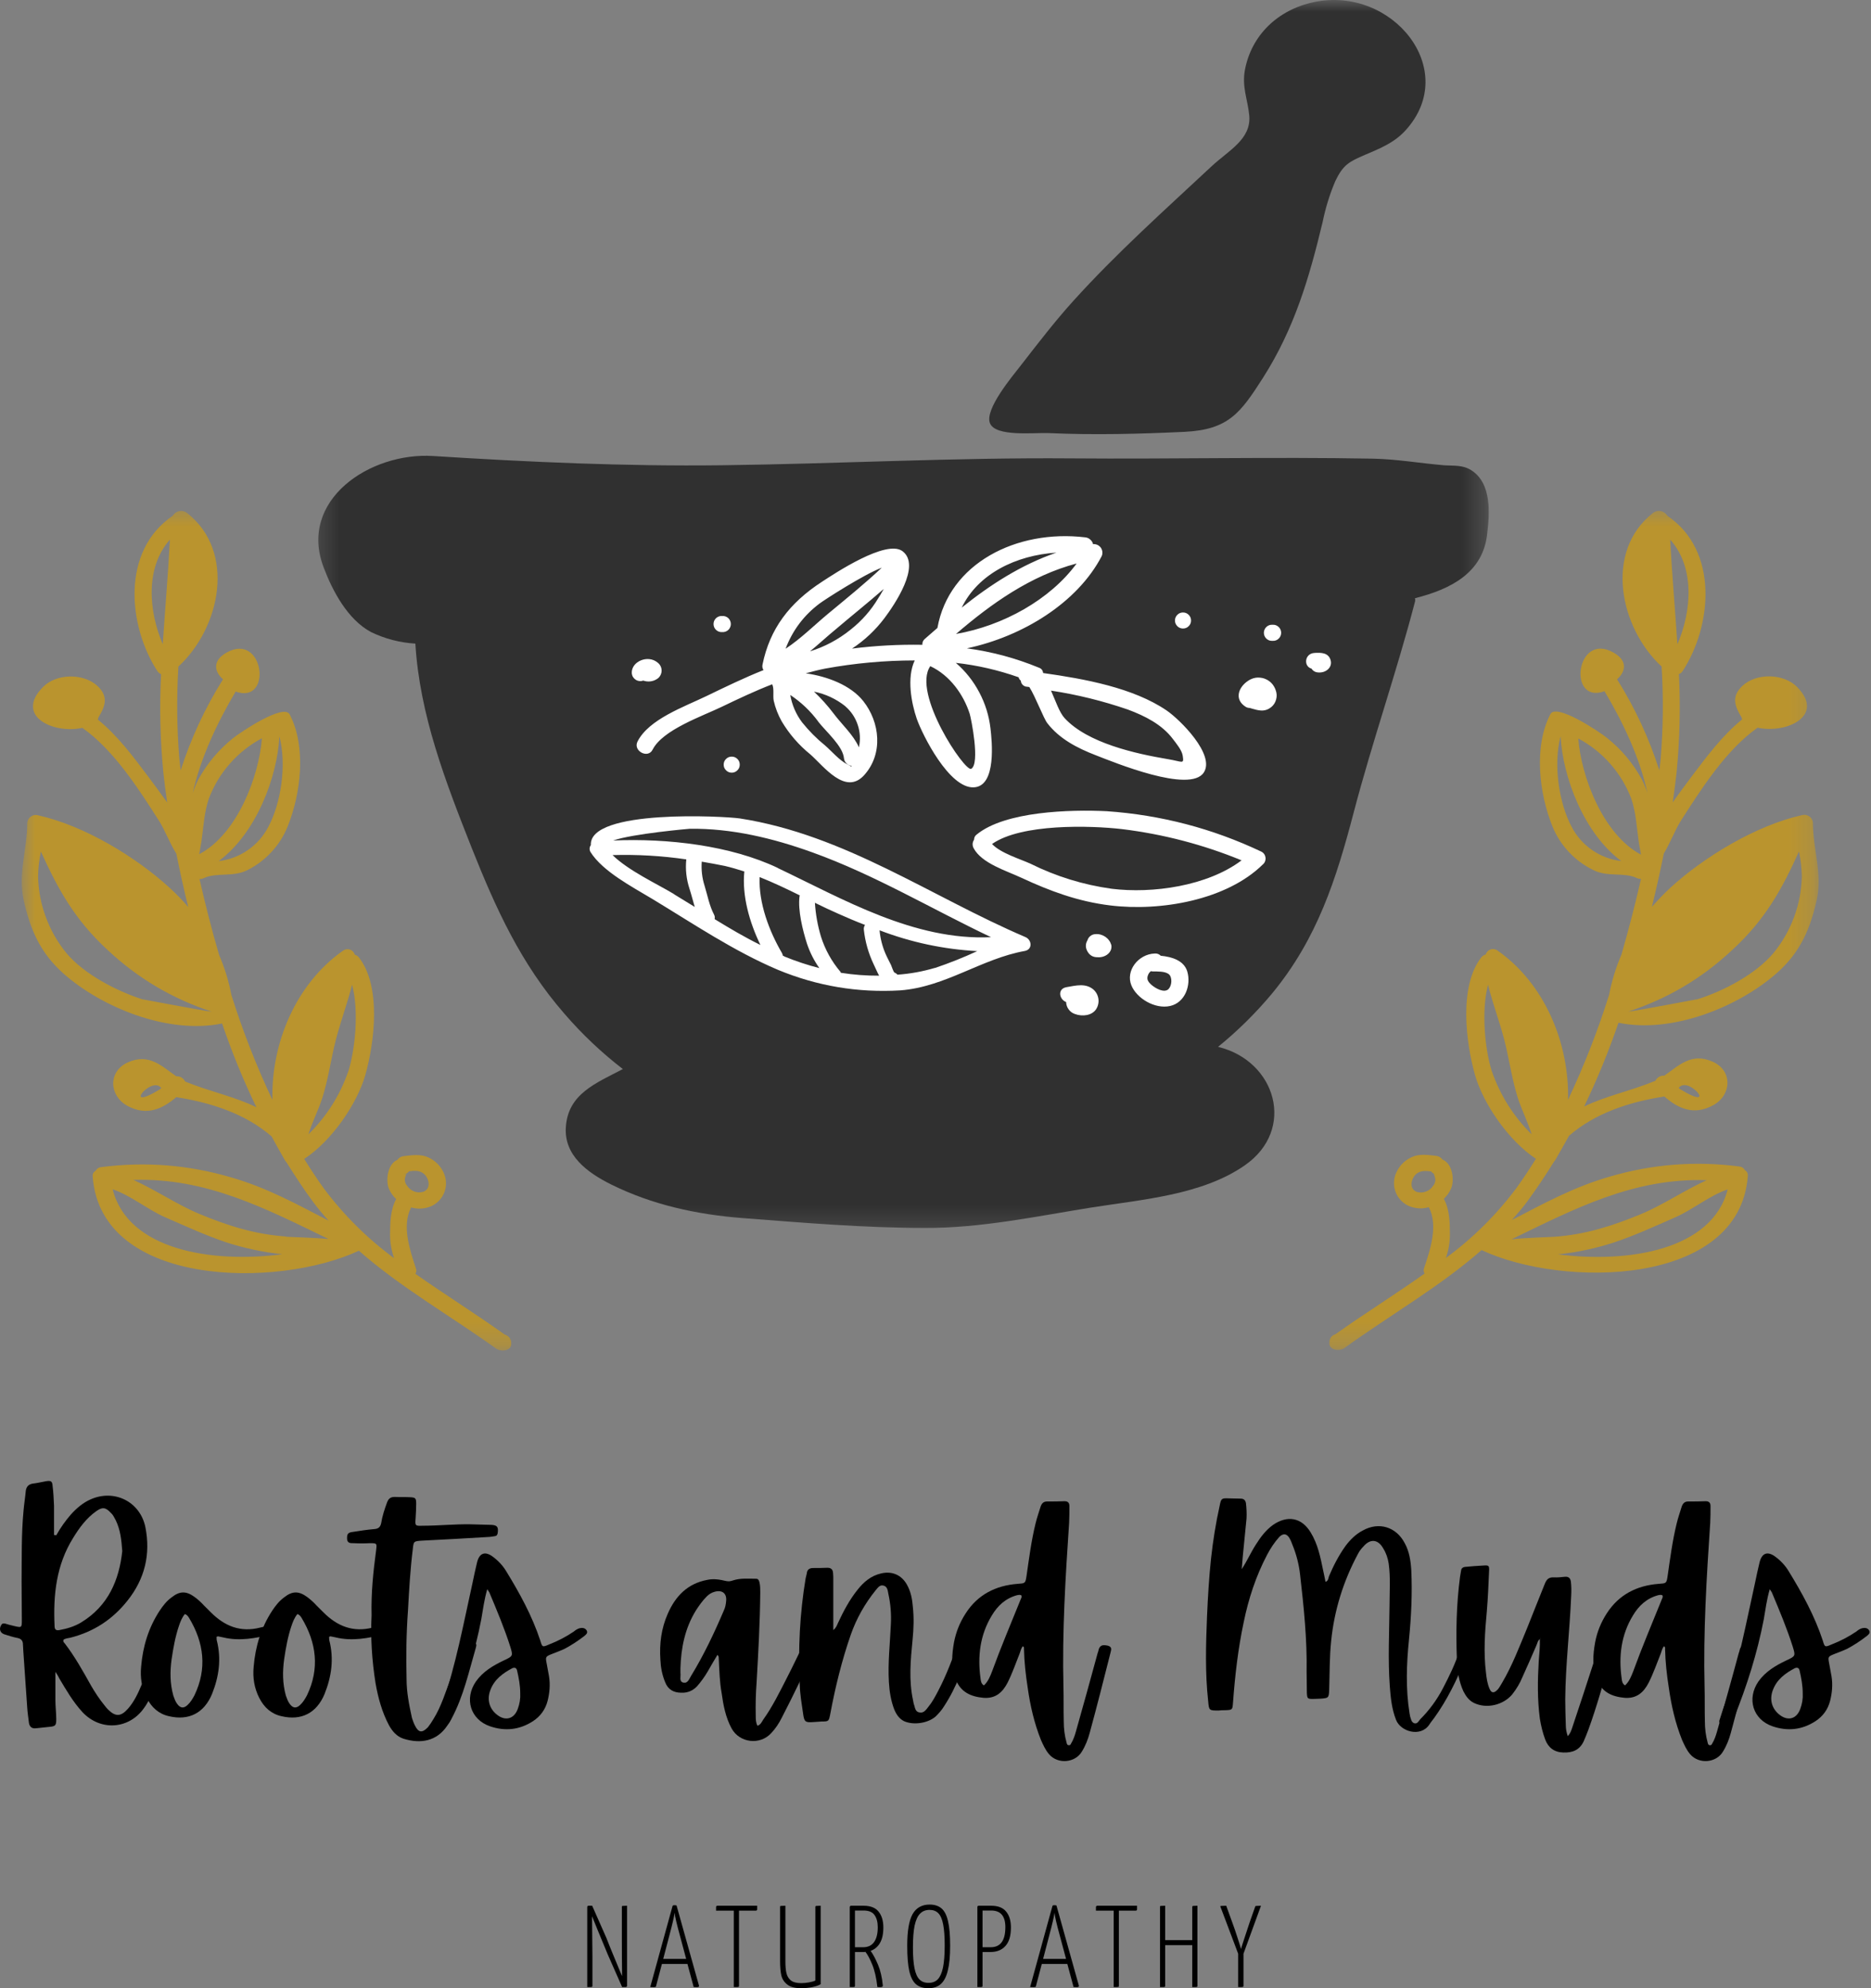 <svg xmlns="http://www.w3.org/2000/svg" fill="none" viewBox="0 0 80 85" height="85" width="80">
<rect x="0" y="0" width="80" height="85" fill="#808080" stroke="none"/>
<mask height="53" width="51" y="0" x="13" maskUnits="userSpaceOnUse" style="mask-type:luminance" id="mask0_199_4424">
<path fill="white" d="M13.306 0H63.679V52.759H13.306V0Z"></path>
</mask>
<g mask="url(#mask0_199_4424)">
<path fill="#303030" d="M62.908 20.103C62.541 19.87 62.173 19.92 61.759 19.893C60.721 19.806 59.74 19.63 58.699 19.609C54.397 19.529 50.086 19.633 45.783 19.597C40.806 19.557 35.836 19.83 30.852 19.891C26.741 19.941 22.601 19.755 18.522 19.496C15.818 19.323 12.736 21.383 13.842 24.268C14.209 25.242 14.857 26.484 15.863 27.022C16.463 27.311 17.095 27.476 17.76 27.516C17.944 30.561 19.046 33.408 20.171 36.255C21.195 38.824 22.26 41.192 24.14 43.347C24.89 44.216 25.722 45.003 26.632 45.705C25.481 46.311 24.282 46.761 24.194 48.196C24.119 49.389 25.09 50.122 26.136 50.641C27.885 51.509 29.796 51.926 31.762 52.077C34.341 52.275 36.945 52.497 39.549 52.497C41.936 52.509 44.312 52.001 46.653 51.627C48.834 51.28 51.386 51.094 53.213 49.829C55.432 48.301 54.562 45.351 52.081 44.756C52.925 44.07 53.694 43.309 54.391 42.475C56.331 40.122 57.135 37.578 57.878 34.748C58.669 31.726 59.714 28.745 60.499 25.734C60.515 25.682 60.515 25.629 60.499 25.576C62.054 25.183 63.421 24.476 63.591 22.805C63.688 21.978 63.799 20.668 62.908 20.103ZM56.186 0.089C54.62 0.416 53.511 1.519 53.233 2.974C53.091 3.708 53.349 4.246 53.416 4.94C53.504 5.955 52.537 6.427 51.808 7.107C49.798 8.982 47.742 10.82 45.906 12.85C45.105 13.733 44.368 14.697 43.642 15.63C43.296 16.076 42.093 17.499 42.328 18.092C42.564 18.685 44.203 18.49 44.846 18.516C46.785 18.603 48.711 18.553 50.65 18.462C52.533 18.371 53.048 17.643 53.999 16.158C55.354 14.033 55.982 11.866 56.554 9.488C56.676 8.888 56.855 8.306 57.095 7.743C57.425 7.053 57.674 6.913 58.379 6.614C59.04 6.331 59.61 6.104 60.096 5.575C62.451 2.993 59.542 -0.612 56.186 0.089Z"></path>
</g>
<path fill="white" d="M49.882 30.374C48.456 29.403 46.374 29.023 44.602 28.774C44.589 28.657 44.528 28.581 44.419 28.544C43.428 28.136 42.403 27.861 41.343 27.718C43.74 27.209 46.072 25.76 47.105 23.778C47.117 23.749 47.127 23.719 47.132 23.688C47.136 23.656 47.138 23.625 47.135 23.593C47.131 23.561 47.124 23.53 47.113 23.5C47.102 23.469 47.087 23.442 47.069 23.415C47.05 23.39 47.028 23.367 47.003 23.346C46.978 23.325 46.952 23.309 46.923 23.295C46.894 23.282 46.863 23.273 46.833 23.267C46.801 23.261 46.769 23.26 46.737 23.263C46.718 23.184 46.676 23.117 46.614 23.065C46.553 23.011 46.481 22.98 46.399 22.973C43.463 22.623 40.576 24.085 40.082 26.846C39.897 27.007 39.714 27.165 39.53 27.327C39.462 27.392 39.43 27.473 39.439 27.567C38.433 27.549 37.431 27.603 36.432 27.729C36.968 27.374 37.429 26.941 37.817 26.428C38.236 25.868 39.398 24.179 38.591 23.566C37.899 23.043 35.686 24.52 35.144 24.873C33.752 25.778 32.916 26.882 32.603 28.414C32.585 28.498 32.599 28.576 32.647 28.648C31.817 28.979 31.015 29.368 30.206 29.759C29.255 30.219 27.742 30.746 27.259 31.703C27.057 32.101 27.702 32.452 27.904 32.05C28.335 31.198 30.027 30.621 30.869 30.214C31.582 29.871 32.288 29.537 33.017 29.255C33.109 29.438 33.041 29.749 33.082 29.956C33.153 30.266 33.267 30.56 33.423 30.839C33.749 31.385 34.159 31.858 34.655 32.258C35.227 32.767 36.15 34.017 36.947 33.143C37.776 32.226 37.625 30.875 36.91 29.971C36.373 29.298 35.39 28.919 34.453 28.786C34.72 28.714 34.99 28.641 35.276 28.585C36.544 28.353 37.823 28.236 39.112 28.235C38.762 28.969 38.969 30.06 39.197 30.725C39.448 31.439 40.592 33.711 41.636 33.661C42.623 33.621 42.411 31.651 42.35 31.135C42.286 30.593 42.127 30.081 41.871 29.598C41.616 29.116 41.283 28.696 40.87 28.339C41.789 28.441 42.683 28.648 43.554 28.955C43.568 29.015 43.6 29.062 43.647 29.099C43.653 29.172 43.68 29.233 43.732 29.282C43.784 29.332 43.845 29.359 43.917 29.36C43.949 29.36 43.982 29.37 44.013 29.374C44.276 29.788 44.618 30.708 44.783 30.92C45.297 31.585 46.049 31.978 46.851 32.288C47.613 32.582 50.889 33.94 51.474 33.023C51.963 32.263 50.458 30.768 49.882 30.374ZM35.042 25.803C35.234 25.655 36.947 24.55 37.705 24.269C36.972 24.958 36.192 25.587 35.403 26.242C34.824 26.722 34.244 27.304 33.59 27.735C33.887 26.95 34.371 26.307 35.042 25.803ZM36.143 30.196C36.393 30.412 36.569 30.675 36.674 30.988C36.778 31.3 36.796 31.617 36.727 31.939C36.727 31.939 36.727 31.95 36.727 31.954C36.494 31.418 35.992 30.972 35.645 30.507C35.391 30.172 35.111 29.859 34.805 29.569C35.302 29.67 35.75 29.88 36.148 30.196H36.143ZM34.985 30.852C35.319 31.281 36.042 31.896 36.087 32.424C36.098 32.507 36.132 32.578 36.192 32.636C36.252 32.695 36.324 32.73 36.407 32.74C36.407 32.798 36.407 32.767 36.239 32.683C35.894 32.514 35.564 32.118 35.284 31.875C34.918 31.579 34.589 31.247 34.294 30.88C34.033 30.531 33.865 30.14 33.79 29.711C34.256 30.021 34.657 30.402 34.989 30.852H34.985ZM34.634 27.847C35.014 27.536 35.369 27.202 35.736 26.903C36.42 26.32 37.115 25.767 37.787 25.179C37.691 25.351 37.603 25.503 37.558 25.566C37.244 26.094 36.843 26.547 36.36 26.927C35.843 27.342 35.268 27.649 34.634 27.847ZM41.462 30.516C41.521 30.699 41.916 32.65 41.527 32.869C41.265 33.021 38.98 29.636 39.777 28.48C40.619 28.874 41.201 29.7 41.462 30.516ZM45.171 23.626C43.673 24.139 42.339 25 41.122 25.976C41.818 24.534 43.441 23.737 45.171 23.626ZM46.035 24.09C44.907 25.631 42.899 26.751 40.876 27.104C42.38 25.811 44.057 24.614 46.036 24.09H46.035ZM49.944 32.457C48.529 32.219 46.499 31.763 45.522 30.704C45.297 30.462 45.137 29.97 44.939 29.526C46.056 29.695 47.149 29.966 48.219 30.333C48.965 30.61 49.688 30.977 50.153 31.598C50.299 31.791 50.537 32.073 50.572 32.316C50.627 32.69 50.57 32.561 49.944 32.457Z"></path>
<path fill="white" d="M43.844 40.062C39.806 38.336 36.134 35.69 31.637 34.991C31.004 34.894 25.18 34.577 25.264 36.128C25.199 36.222 25.194 36.32 25.245 36.421C25.765 37.255 27.039 37.918 27.885 38.428C29.629 39.481 31.361 40.656 33.266 41.464C34.941 42.157 36.684 42.449 38.495 42.341C40.43 42.193 41.962 40.989 43.819 40.656C44.161 40.588 44.121 40.181 43.844 40.062ZM28.82 38.225C28.07 37.774 26.881 37.229 26.191 36.557C27.247 36.527 28.299 36.588 29.344 36.741C29.301 37.172 29.348 37.594 29.484 38.005C29.568 38.264 29.629 38.521 29.706 38.774C29.409 38.593 29.117 38.41 28.82 38.231V38.225ZM30.556 39.29C30.572 39.226 30.563 39.165 30.533 39.107C30.324 38.705 30.258 38.298 30.128 37.875C30.02 37.537 29.98 37.192 30.005 36.838C30.339 36.895 30.674 36.956 30.991 37.021C31.277 37.087 31.553 37.171 31.826 37.258C31.722 38.291 32.043 39.427 32.514 40.4C31.842 40.069 31.197 39.688 30.556 39.295V39.29ZM33.536 40.886L33.471 40.856C33.466 40.82 33.455 40.785 33.439 40.752C32.887 39.809 32.434 38.609 32.48 37.497C33.067 37.731 33.633 38 34.199 38.281C34.195 38.292 34.191 38.303 34.187 38.314C34.108 38.92 34.321 39.767 34.506 40.35C34.632 40.721 34.806 41.068 35.034 41.389C34.522 41.258 34.023 41.091 33.536 40.892V40.886ZM35.941 41.554C35.56 41.106 35.282 40.603 35.103 40.044C34.962 39.571 34.874 39.089 34.844 38.597C35.178 38.762 35.514 38.92 35.859 39.072C36.205 39.225 36.594 39.394 36.987 39.543C36.945 39.606 36.927 39.674 36.936 39.75C36.993 40.263 37.132 40.752 37.352 41.217C37.432 41.378 37.5 41.551 37.589 41.713C37.04 41.716 36.494 41.675 35.952 41.589C35.951 41.578 35.947 41.568 35.941 41.56V41.554ZM39.971 41.381C39.45 41.535 38.918 41.632 38.376 41.67C38.341 41.632 38.3 41.601 38.251 41.583C38.201 41.562 38.129 41.32 38.1 41.26C38.02 41.095 37.931 40.933 37.858 40.764C37.723 40.447 37.64 40.117 37.608 39.773C38.954 40.288 40.346 40.584 41.785 40.663C41.193 40.936 40.589 41.177 39.971 41.386V41.381ZM33.256 37.106C31.237 36.146 28.543 35.832 26.216 35.934C27.057 35.641 29.477 35.432 29.489 35.432C31.287 35.408 33.056 35.837 34.723 36.437C37.403 37.4 39.825 38.857 42.374 40.067C39.084 40.222 36.053 38.44 33.256 37.111V37.106Z"></path>
<path fill="white" d="M53.931 36.409C51.837 35.417 49.635 34.842 47.324 34.681C45.766 34.605 42.982 34.681 41.764 35.676C41.688 35.731 41.65 35.805 41.649 35.899C41.573 36.018 41.567 36.14 41.632 36.266C41.983 36.915 43.028 37.225 43.686 37.533C44.906 38.1 46.099 38.542 47.468 38.709C49.632 38.975 52.453 38.478 53.997 36.956C54.04 36.92 54.071 36.876 54.092 36.825C54.111 36.773 54.118 36.719 54.111 36.664C54.104 36.61 54.086 36.56 54.054 36.514C54.022 36.469 53.981 36.434 53.931 36.409ZM47.533 37.997C46.32 37.828 45.166 37.473 44.07 36.93C43.627 36.725 42.785 36.478 42.418 36.083C43.668 35.205 46.624 35.289 47.98 35.447C49.742 35.664 51.445 36.108 53.087 36.782C51.622 37.885 49.272 38.212 47.533 37.997Z"></path>
<path fill="white" d="M50.583 26.185C50.489 26.185 50.407 26.218 50.34 26.285C50.274 26.353 50.239 26.433 50.239 26.529C50.239 26.623 50.274 26.703 50.34 26.771C50.407 26.838 50.489 26.871 50.583 26.871C50.678 26.871 50.759 26.838 50.825 26.771C50.893 26.703 50.927 26.623 50.927 26.529C50.927 26.433 50.893 26.353 50.825 26.285C50.759 26.218 50.678 26.185 50.583 26.185Z"></path>
<path fill="white" d="M54.41 26.71C54.363 26.706 54.316 26.713 54.27 26.728C54.226 26.745 54.185 26.768 54.15 26.802C54.115 26.834 54.089 26.872 54.069 26.917C54.05 26.96 54.04 27.005 54.04 27.054C54.04 27.102 54.05 27.148 54.069 27.192C54.089 27.235 54.115 27.274 54.15 27.306C54.185 27.339 54.226 27.363 54.27 27.38C54.316 27.395 54.363 27.402 54.41 27.398C54.459 27.402 54.504 27.395 54.55 27.38C54.596 27.363 54.636 27.339 54.67 27.306C54.705 27.274 54.733 27.235 54.752 27.192C54.77 27.148 54.78 27.102 54.78 27.054C54.78 27.005 54.77 26.96 54.752 26.917C54.733 26.872 54.705 26.834 54.67 26.802C54.636 26.768 54.596 26.745 54.55 26.728C54.504 26.713 54.459 26.706 54.41 26.71Z"></path>
<path fill="white" d="M54.549 29.515C54.529 29.457 54.506 29.401 54.474 29.349C54.444 29.296 54.406 29.247 54.364 29.203C54.322 29.16 54.274 29.121 54.223 29.088C54.17 29.056 54.116 29.03 54.058 29.009C54.001 28.99 53.942 28.977 53.881 28.972C53.82 28.965 53.759 28.966 53.699 28.974C53.638 28.983 53.58 28.999 53.523 29.022C53.467 29.044 53.413 29.072 53.363 29.108C52.944 29.386 52.775 29.899 53.246 30.208C53.304 30.248 53.37 30.267 53.439 30.267C53.496 30.287 53.557 30.303 53.623 30.32C53.896 30.398 54.119 30.421 54.358 30.229C54.462 30.141 54.531 30.033 54.565 29.901C54.601 29.771 54.594 29.641 54.549 29.515Z"></path>
<path fill="white" d="M56.891 28.214C56.797 27.906 56.494 27.895 56.203 27.915C55.774 27.94 55.732 28.494 56.076 28.584C56.144 28.688 56.241 28.743 56.365 28.749C56.695 28.777 56.989 28.527 56.891 28.214Z"></path>
<path fill="white" d="M46.839 39.937C46.761 39.939 46.692 39.964 46.63 40.011C46.567 40.056 46.524 40.116 46.501 40.191C46.405 40.354 46.405 40.519 46.502 40.684C46.598 40.848 46.742 40.928 46.932 40.924C47.253 40.949 47.569 40.723 47.519 40.407C47.498 40.335 47.467 40.267 47.422 40.206C47.378 40.145 47.325 40.094 47.263 40.051C47.2 40.008 47.133 39.977 47.061 39.957C46.987 39.937 46.914 39.93 46.839 39.937Z"></path>
<path fill="white" d="M50.768 41.543C50.631 41.068 50.118 40.907 49.632 40.861C49.559 40.788 49.47 40.756 49.366 40.766C48.669 40.794 48.124 41.5 48.373 42.12C48.596 42.681 49.384 43.156 50.034 43.008C50.684 42.86 50.931 42.105 50.768 41.543ZM49.973 42.278C49.778 42.477 49.394 42.244 49.239 42.109C49.085 41.973 49.014 41.861 49.09 41.68C49.115 41.615 49.155 41.561 49.212 41.52C49.234 41.525 49.258 41.529 49.282 41.532C49.478 41.532 49.812 41.52 49.973 41.647C50.135 41.776 50.106 42.139 49.973 42.269V42.278Z"></path>
<path fill="white" d="M46.754 42.306C46.416 42.02 45.996 42.136 45.601 42.204C45.206 42.272 45.284 42.725 45.585 42.84C45.589 42.959 45.626 43.064 45.697 43.159C45.767 43.254 45.859 43.319 45.973 43.355C46.279 43.466 46.685 43.422 46.868 43.146C46.909 43.081 46.94 43.01 46.956 42.935C46.973 42.859 46.976 42.783 46.966 42.706C46.955 42.628 46.931 42.556 46.895 42.487C46.859 42.419 46.812 42.358 46.754 42.306Z"></path>
<path fill="white" d="M31.287 32.348C31.192 32.348 31.11 32.381 31.044 32.447C30.976 32.514 30.943 32.596 30.943 32.69C30.943 32.785 30.976 32.866 31.044 32.932C31.11 33 31.192 33.034 31.287 33.034C31.381 33.034 31.462 33 31.529 32.932C31.597 32.866 31.63 32.785 31.63 32.69C31.63 32.596 31.597 32.514 31.529 32.447C31.462 32.381 31.381 32.348 31.287 32.348Z"></path>
<path fill="white" d="M30.879 26.335C30.831 26.332 30.785 26.337 30.739 26.354C30.695 26.369 30.655 26.394 30.619 26.426C30.584 26.459 30.556 26.498 30.537 26.541C30.519 26.585 30.509 26.631 30.509 26.68C30.509 26.727 30.519 26.774 30.537 26.817C30.556 26.861 30.584 26.9 30.619 26.932C30.655 26.965 30.695 26.989 30.739 27.005C30.785 27.021 30.831 27.027 30.879 27.023C30.926 27.027 30.974 27.021 31.019 27.005C31.064 26.989 31.104 26.965 31.14 26.932C31.174 26.9 31.202 26.861 31.22 26.817C31.24 26.774 31.249 26.727 31.249 26.68C31.249 26.631 31.24 26.585 31.22 26.541C31.202 26.498 31.174 26.459 31.14 26.426C31.104 26.394 31.064 26.369 31.019 26.354C30.974 26.337 30.926 26.332 30.879 26.335Z"></path>
<path fill="white" d="M28.115 28.325C27.707 27.98 26.99 28.273 27.013 28.782C27.019 28.839 27.035 28.893 27.064 28.941C27.095 28.99 27.134 29.03 27.182 29.061C27.229 29.091 27.282 29.11 27.339 29.116C27.396 29.123 27.451 29.116 27.505 29.097C27.612 29.134 27.723 29.145 27.835 29.127C27.947 29.109 28.048 29.065 28.139 28.995C28.188 28.953 28.226 28.901 28.252 28.842C28.278 28.782 28.291 28.72 28.288 28.655C28.287 28.59 28.27 28.527 28.24 28.47C28.209 28.412 28.168 28.364 28.115 28.325Z"></path>
<mask height="37" width="78" y="21" x="0" maskUnits="userSpaceOnUse" style="mask-type:luminance" id="mask1_199_4424">
<path fill="white" d="M0.899 21.541H77.79V57.735H0.899V21.541Z"></path>
</mask>
<g mask="url(#mask1_199_4424)">
<path fill="#BA942E" d="M77.516 35.181C77.513 35.124 77.498 35.072 77.47 35.023C77.442 34.975 77.406 34.933 77.36 34.901C77.313 34.869 77.263 34.849 77.208 34.84C77.153 34.831 77.097 34.835 77.044 34.85C75.066 35.296 72.869 36.631 71.427 37.948C71.147 38.209 70.882 38.483 70.631 38.772C70.816 38.016 70.986 37.257 71.14 36.493C71.422 36.026 71.629 35.464 71.866 35.097C72.725 33.754 73.796 32.062 75.15 31.111C76.386 31.379 78.061 30.603 76.835 29.365C76.261 28.786 75.092 28.76 74.495 29.329C74.01 29.792 74.186 30.208 74.464 30.668C74.468 30.698 74.478 30.727 74.492 30.755C73.642 31.441 72.962 32.362 72.327 33.202C72.054 33.569 71.777 33.937 71.522 34.304C71.583 33.888 71.636 33.474 71.684 33.055C71.823 31.646 71.859 30.234 71.788 28.819C71.855 28.793 71.907 28.75 71.946 28.69C73.198 26.768 73.511 23.551 71.29 22.05C71.259 21.997 71.22 21.956 71.172 21.921C71.123 21.887 71.07 21.863 71.012 21.852C70.953 21.839 70.896 21.841 70.838 21.855C70.779 21.867 70.727 21.892 70.68 21.928C68.572 23.58 69.261 26.847 71.047 28.496C71.127 29.806 71.114 31.114 71.008 32.422C70.992 32.605 70.972 32.767 70.951 32.938C70.512 31.563 69.908 30.263 69.142 29.041C69.499 28.73 69.621 28.251 68.989 27.899C67.383 26.983 67.005 30.127 68.605 29.552C69.387 30.86 70.113 32.385 70.441 33.905C70.375 33.7 70.293 33.5 70.195 33.309C69.821 32.629 69.332 32.045 68.726 31.559C68.406 31.296 66.543 30.048 66.293 30.529C65.575 31.907 65.802 33.901 66.379 35.331C66.545 35.737 66.778 36.101 67.077 36.421C67.376 36.741 67.723 36.999 68.118 37.192C68.73 37.511 69.435 37.276 69.983 37.537C70.041 37.563 70.102 37.576 70.166 37.574C69.919 38.657 69.642 39.73 69.329 40.814C69.09 41.366 68.916 41.937 68.803 42.527C68.32 44.064 67.734 45.562 67.046 47.019C67.103 44.603 66.05 42.051 64.03 40.638C63.987 40.606 63.94 40.587 63.887 40.578C63.836 40.57 63.784 40.574 63.734 40.591C63.685 40.608 63.64 40.635 63.604 40.673C63.568 40.712 63.542 40.756 63.528 40.807C63.449 40.827 63.385 40.868 63.335 40.932C62.371 42.172 62.679 44.586 63.069 45.961C63.412 47.169 64.491 48.761 65.672 49.541C65.41 49.963 65.135 50.381 64.842 50.788C63.984 51.936 62.977 52.934 61.822 53.782C61.937 53.456 61.995 53.121 61.995 52.774C61.995 52.267 61.983 51.711 61.735 51.253C61.868 51.127 61.972 50.98 62.045 50.812C62.194 50.467 62.12 49.753 61.678 49.575C61.609 49.48 61.516 49.428 61.401 49.415C61.05 49.375 60.683 49.318 60.356 49.473C60.065 49.609 59.85 49.821 59.712 50.111C59.676 50.183 59.649 50.259 59.631 50.337C59.613 50.416 59.604 50.495 59.604 50.575C59.602 50.656 59.611 50.736 59.629 50.815C59.647 50.892 59.673 50.969 59.708 51.041C59.742 51.114 59.784 51.182 59.834 51.244C59.885 51.308 59.94 51.365 60.004 51.415C60.066 51.466 60.134 51.509 60.206 51.544C60.279 51.578 60.355 51.605 60.432 51.623C60.654 51.678 60.874 51.674 61.093 51.61C61.505 52.4 61.149 53.446 60.892 54.21C60.862 54.292 60.869 54.372 60.912 54.448C59.672 55.33 58.365 56.144 57.096 57.044C56.953 57.091 56.868 57.188 56.846 57.337C56.846 57.354 56.846 57.372 56.846 57.389C56.804 57.723 57.265 57.789 57.485 57.631C59.476 56.197 61.569 55.004 63.349 53.444C66.808 55.069 74.364 55.02 74.732 50.288C74.744 50.173 74.701 50.084 74.603 50.022C74.552 49.931 74.472 49.88 74.367 49.87C72.494 49.626 70.649 49.77 68.835 50.302C67.299 50.74 65.997 51.458 64.644 52.159C64.874 51.9 65.1 51.642 65.309 51.357C65.712 50.806 66.09 50.241 66.448 49.66C66.487 49.622 66.517 49.577 66.538 49.528C66.735 49.196 66.905 48.878 67.089 48.556C68.215 47.582 69.672 47.109 71.165 46.878C71.744 47.384 72.422 47.714 73.263 47.245C74.037 46.816 74.097 45.778 73.231 45.391C72.314 44.978 71.762 45.575 71.162 45.988C71.083 45.981 71.01 45.997 70.94 46.037C70.871 46.076 70.818 46.131 70.784 46.203C70.773 46.203 70.769 46.214 70.757 46.216C69.685 46.655 68.68 46.847 67.734 47.306C68.295 46.142 68.784 44.948 69.203 43.725C71.504 44.201 74.342 43.044 75.982 41.593C76.985 40.702 77.403 39.707 77.683 38.461C77.923 37.336 77.522 36.324 77.516 35.181ZM71.721 27.543C71.626 26.056 71.49 24.569 71.414 23.07C72.474 24.256 72.338 26.125 71.721 27.543ZM63.782 45.783C63.507 44.913 63.32 43.253 63.626 42.099C63.845 43.002 64.207 43.901 64.405 44.805C64.559 45.506 64.678 46.224 64.89 46.911C65.05 47.424 65.325 47.96 65.49 48.495C64.71 47.725 64.141 46.82 63.782 45.783ZM61.344 50.294C61.397 50.439 61.375 50.572 61.279 50.693C61.206 50.808 61.104 50.891 60.975 50.94C60.848 50.989 60.718 50.995 60.585 50.959C60.242 50.834 60.327 50.409 60.542 50.202C60.725 50.036 60.96 50.053 61.193 50.082C61.243 50.15 61.311 50.191 61.395 50.206C61.243 50.179 61.307 50.148 61.344 50.294ZM66.614 53.628C67.439 53.541 68.246 53.369 69.035 53.11C69.915 52.814 70.781 52.417 71.626 52.045C72.372 51.722 73.095 51.111 73.873 50.849C73.207 53.452 69.6 54.014 66.614 53.627V53.628ZM72.975 50.456C72.027 50.884 71.108 51.515 70.156 51.91C68.939 52.414 67.779 52.785 66.441 52.877C66.312 52.886 65.144 52.921 64.627 52.985C67.328 51.675 69.854 50.353 72.975 50.455V50.456ZM71.849 46.575C71.826 46.559 71.801 46.53 71.777 46.514C72.185 45.948 73.507 47.576 71.849 46.572V46.575ZM67.199 35.346C66.66 34.339 66.406 32.69 66.728 31.48C66.818 33.202 67.712 35.619 69.323 36.812C68.87 36.759 68.454 36.603 68.079 36.344C67.703 36.083 67.409 35.752 67.199 35.346ZM67.484 31.573C68.004 31.85 68.459 32.21 68.849 32.652C69.239 33.094 69.539 33.592 69.749 34.142C69.955 34.738 69.98 35.379 70.069 35.986C70.088 36.137 70.137 36.34 70.164 36.538C68.528 35.667 67.605 33.181 67.484 31.573ZM75.826 40.75C75.074 41.641 73.72 42.362 72.58 42.721C72.641 42.701 69.933 43.224 69.621 43.247C71.294 42.701 72.771 41.827 74.055 40.624C75.496 39.304 76.203 37.986 76.921 36.403C76.995 36.755 77.036 37.111 77.044 37.472C77.029 38.07 76.918 38.651 76.709 39.212C76.501 39.773 76.206 40.286 75.826 40.75ZM21.578 57.055C20.314 56.151 19.008 55.338 17.762 54.459C17.806 54.383 17.813 54.303 17.781 54.221C17.53 53.455 17.169 52.408 17.579 51.621C17.799 51.684 18.02 51.688 18.24 51.634C18.319 51.616 18.395 51.589 18.467 51.555C18.539 51.519 18.607 51.476 18.669 51.426C18.733 51.375 18.789 51.318 18.838 51.255C18.89 51.192 18.931 51.124 18.966 51.052C19.001 50.978 19.027 50.902 19.045 50.825C19.062 50.745 19.071 50.665 19.07 50.585C19.07 50.504 19.06 50.425 19.042 50.346C19.024 50.267 18.996 50.193 18.962 50.121C18.823 49.831 18.608 49.619 18.317 49.483C17.988 49.329 17.62 49.386 17.273 49.426C17.156 49.436 17.063 49.489 16.995 49.584C16.56 49.767 16.487 50.478 16.628 50.822C16.702 50.989 16.806 51.138 16.939 51.264C16.689 51.727 16.682 52.278 16.678 52.784C16.68 53.129 16.736 53.464 16.851 53.791C15.698 52.941 14.694 51.943 13.836 50.795C13.542 50.387 13.271 49.969 13.007 49.547C14.195 48.77 15.274 47.175 15.617 45.968C16.009 44.593 16.315 42.179 15.351 40.939C15.303 40.878 15.242 40.836 15.168 40.814C15.154 40.763 15.127 40.718 15.091 40.68C15.055 40.641 15.012 40.613 14.961 40.596C14.911 40.58 14.86 40.576 14.807 40.584C14.756 40.592 14.709 40.613 14.666 40.645C12.647 42.058 11.588 44.61 11.648 47.025C10.961 45.567 10.374 44.069 9.892 42.532C9.78 41.942 9.604 41.373 9.367 40.821C9.05 39.739 8.778 38.659 8.53 37.581C8.594 37.584 8.655 37.57 8.713 37.542C9.264 37.285 9.963 37.513 10.577 37.2C10.966 37.005 11.31 36.747 11.605 36.427C11.902 36.108 12.132 35.746 12.296 35.342C12.873 33.914 13.103 31.918 12.385 30.542C12.134 30.059 10.271 31.308 9.95 31.57C9.346 32.058 8.857 32.64 8.482 33.32C8.386 33.513 8.306 33.711 8.239 33.916C8.574 32.396 9.299 30.877 10.075 29.566C11.673 30.134 11.292 26.996 9.689 27.899C9.057 28.254 9.177 28.732 9.536 29.042C8.767 30.266 8.164 31.564 7.724 32.939C7.707 32.767 7.683 32.597 7.667 32.423C7.561 31.115 7.549 29.806 7.628 28.496C9.422 26.843 10.11 23.588 7.995 21.929C7.948 21.893 7.895 21.868 7.837 21.856C7.78 21.842 7.722 21.841 7.664 21.852C7.604 21.864 7.552 21.887 7.503 21.922C7.455 21.957 7.416 22 7.385 22.051C5.166 23.558 5.479 26.767 6.729 28.692C6.769 28.751 6.821 28.794 6.887 28.821C6.815 30.238 6.849 31.652 6.988 33.064C7.035 33.485 7.089 33.901 7.15 34.311C6.891 33.944 6.616 33.576 6.343 33.209C5.71 32.368 5.03 31.445 4.179 30.761C4.193 30.733 4.202 30.705 4.207 30.675C4.488 30.216 4.658 29.793 4.178 29.336C3.577 28.769 2.409 28.786 1.837 29.373C0.611 30.61 2.285 31.392 3.522 31.118C4.875 32.07 5.951 33.762 6.806 35.103C7.043 35.471 7.248 36.035 7.541 36.499C7.693 37.26 7.859 38.019 8.049 38.778C7.801 38.487 7.536 38.213 7.254 37.957C5.811 36.636 3.616 35.302 1.636 34.858C1.583 34.842 1.528 34.837 1.473 34.847C1.417 34.855 1.367 34.876 1.322 34.908C1.274 34.941 1.238 34.981 1.211 35.03C1.183 35.08 1.168 35.133 1.165 35.188C1.165 36.33 0.758 37.341 1.014 38.492C1.294 39.735 1.712 40.73 2.716 41.623C4.355 43.076 7.197 44.231 9.496 43.756C9.912 44.98 10.401 46.174 10.963 47.338C10.017 46.875 9.012 46.683 7.94 46.248C7.93 46.248 7.924 46.238 7.913 46.234C7.879 46.163 7.829 46.108 7.761 46.067C7.692 46.027 7.62 46.011 7.541 46.016C6.943 45.61 6.388 45.006 5.472 45.417C4.606 45.807 4.665 46.843 5.44 47.273C6.277 47.734 6.954 47.403 7.536 46.906C9.03 47.141 10.489 47.612 11.613 48.584C11.788 48.905 11.961 49.224 12.155 49.555C12.177 49.605 12.208 49.649 12.247 49.688C12.614 50.269 12.981 50.84 13.387 51.384C13.596 51.667 13.822 51.936 14.051 52.187C12.698 51.486 11.401 50.768 9.86 50.33C8.046 49.798 6.202 49.654 4.327 49.898C4.222 49.907 4.144 49.957 4.093 50.05C3.99 50.111 3.947 50.2 3.964 50.316C4.331 55.047 11.889 55.088 15.345 53.471C17.124 55.036 19.218 56.225 21.219 57.659C21.439 57.813 21.897 57.749 21.857 57.416C21.858 57.4 21.858 57.382 21.857 57.365C21.826 57.206 21.733 57.102 21.578 57.055ZM13.79 46.911C14.004 46.224 14.121 45.506 14.275 44.805C14.475 43.906 14.825 43.005 15.055 42.099C15.362 43.253 15.173 44.909 14.899 45.783C14.541 46.82 13.972 47.723 13.19 48.492C13.352 47.956 13.632 47.424 13.79 46.911ZM6.96 27.543C6.35 26.125 6.206 24.252 7.266 23.07C7.186 24.573 7.056 26.066 6.96 27.543ZM11.475 35.346C11.264 35.752 10.97 36.085 10.595 36.345C10.219 36.604 9.804 36.761 9.35 36.815C10.962 35.622 11.86 33.208 11.946 31.483C12.267 32.694 12.014 34.339 11.475 35.346ZM8.612 35.978C8.7 35.37 8.728 34.729 8.933 34.132C9.144 33.582 9.443 33.084 9.833 32.642C10.223 32.2 10.678 31.84 11.199 31.563C11.077 33.175 10.153 35.659 8.519 36.518C8.544 36.334 8.592 36.127 8.612 35.978ZM6.09 42.725C4.956 42.358 3.595 41.644 2.844 40.753C2.465 40.29 2.17 39.778 1.962 39.215C1.752 38.654 1.642 38.073 1.628 37.473C1.633 37.113 1.675 36.757 1.748 36.405C2.47 37.989 3.176 39.306 4.614 40.627C5.9 41.828 7.379 42.703 9.051 43.25C8.737 43.228 6.033 42.704 6.09 42.725ZM6.824 46.579C5.172 47.583 6.489 45.955 6.896 46.519C6.88 46.527 6.856 46.558 6.831 46.572L6.824 46.579ZM4.816 50.845C5.592 51.107 6.316 51.715 7.061 52.041C7.908 52.408 8.774 52.81 9.655 53.107C10.441 53.363 11.245 53.535 12.066 53.622C9.08 54.014 5.472 53.452 4.816 50.845ZM12.236 52.864C10.898 52.773 9.736 52.401 8.522 51.897C7.571 51.502 6.654 50.87 5.703 50.444C8.824 50.346 11.349 51.664 14.049 52.972C13.537 52.92 12.364 52.881 12.236 52.875V52.864ZM17.286 50.201C17.37 50.186 17.438 50.144 17.49 50.076C17.72 50.044 17.957 50.028 18.14 50.197C18.356 50.395 18.438 50.829 18.096 50.953C17.963 50.989 17.832 50.984 17.703 50.934C17.576 50.884 17.475 50.801 17.401 50.686C17.306 50.565 17.285 50.432 17.338 50.288C17.374 50.148 17.438 50.179 17.286 50.212V50.201Z"></path>
</g>
<path fill="black" d="M26.589 81.536C26.589 81.511 26.591 81.496 26.595 81.492C26.602 81.485 26.624 81.481 26.661 81.481C26.697 81.478 26.747 81.475 26.811 81.475V84.889C26.811 84.931 26.79 84.951 26.75 84.951H26.6L25.98 83.543C25.976 83.54 25.835 83.199 25.558 82.523L25.314 81.924L25.331 83.67V84.889C25.331 84.916 25.327 84.933 25.32 84.939C25.316 84.944 25.295 84.948 25.259 84.951C25.222 84.951 25.172 84.951 25.109 84.951V81.536C25.109 81.496 25.129 81.475 25.17 81.475H25.32L25.93 82.855C26.003 83.048 26.102 83.292 26.224 83.587C26.348 83.883 26.453 84.136 26.539 84.346L26.6 84.485C26.592 84.008 26.589 83.421 26.589 82.722V81.536Z"></path>
<path fill="black" d="M29.887 84.912C29.887 84.942 29.855 84.956 29.793 84.956C29.738 84.956 29.693 84.954 29.66 84.951L29.394 83.964H28.302L28.053 84.906C28.049 84.928 28.039 84.944 28.025 84.951C28.01 84.954 27.982 84.956 27.942 84.956C27.889 84.956 27.843 84.954 27.803 84.951L28.757 81.486C28.764 81.464 28.79 81.453 28.834 81.453C28.867 81.453 28.898 81.457 28.928 81.464L29.887 84.89V84.912ZM29.339 83.748L29.073 82.756C28.935 82.257 28.859 81.93 28.845 81.775C28.826 81.93 28.751 82.257 28.618 82.756L28.358 83.748H29.339Z"></path>
<path fill="black" d="M32.374 81.475V81.63C32.374 81.668 32.352 81.686 32.307 81.686H31.598V84.889C31.598 84.916 31.594 84.933 31.587 84.939C31.578 84.944 31.556 84.948 31.52 84.951C31.487 84.951 31.438 84.951 31.376 84.951V81.686H30.617V81.536C30.617 81.496 30.639 81.475 30.683 81.475H32.374Z"></path>
<path fill="black" d="M34.253 85C33.998 85 33.804 84.951 33.671 84.851C33.538 84.751 33.451 84.622 33.41 84.463C33.373 84.301 33.355 84.101 33.355 83.864V81.536C33.355 81.514 33.356 81.5 33.361 81.492C33.367 81.485 33.39 81.481 33.427 81.481C33.467 81.478 33.519 81.475 33.582 81.475V83.87C33.582 84.066 33.596 84.228 33.627 84.357C33.656 84.484 33.718 84.587 33.815 84.668C33.915 84.745 34.06 84.784 34.253 84.784C34.367 84.784 34.482 84.773 34.597 84.751C34.714 84.729 34.803 84.704 34.863 84.673V81.536C34.863 81.514 34.865 81.5 34.874 81.492C34.885 81.485 34.907 81.481 34.94 81.481C34.976 81.478 35.026 81.475 35.09 81.475V84.829C35.015 84.877 34.901 84.917 34.746 84.951C34.591 84.984 34.426 85 34.253 85Z"></path>
<path fill="black" d="M37.77 82.406C37.77 82.683 37.721 82.904 37.626 83.066C37.533 83.229 37.4 83.342 37.226 83.404C37.333 83.552 37.438 83.751 37.542 83.997C37.645 84.241 37.714 84.535 37.747 84.878C37.747 84.912 37.739 84.933 37.725 84.939C37.714 84.948 37.687 84.952 37.642 84.956L37.515 84.951C37.47 84.551 37.395 84.23 37.293 83.986C37.193 83.742 37.096 83.563 37.005 83.448C36.983 83.453 36.945 83.454 36.894 83.454H36.556V84.889C36.556 84.916 36.551 84.933 36.545 84.939C36.541 84.944 36.52 84.948 36.484 84.951C36.446 84.951 36.396 84.951 36.334 84.951V81.536C36.334 81.525 36.337 81.513 36.345 81.497C36.352 81.483 36.369 81.475 36.395 81.475H36.922C37.217 81.475 37.431 81.558 37.565 81.725C37.7 81.888 37.77 82.115 37.77 82.406ZM36.905 83.249C37.111 83.249 37.267 83.177 37.37 83.033C37.477 82.886 37.531 82.672 37.531 82.395C37.531 82.174 37.484 82 37.393 81.874C37.304 81.745 37.149 81.68 36.927 81.68H36.556V83.249H36.905Z"></path>
<path fill="black" d="M39.695 85.001C39.476 85.001 39.301 84.945 39.168 84.834C39.038 84.723 38.943 84.538 38.88 84.274C38.821 84.012 38.791 83.651 38.791 83.188C38.791 82.56 38.866 82.11 39.019 81.835C39.174 81.562 39.418 81.425 39.75 81.425C39.968 81.425 40.14 81.484 40.266 81.597C40.391 81.708 40.482 81.891 40.538 82.146C40.596 82.398 40.626 82.743 40.626 83.182C40.626 83.626 40.593 83.981 40.526 84.247C40.463 84.51 40.363 84.701 40.227 84.823C40.094 84.942 39.917 85.001 39.695 85.001ZM39.7 84.773C39.867 84.773 40 84.722 40.1 84.618C40.199 84.511 40.273 84.344 40.321 84.114C40.368 83.881 40.393 83.569 40.393 83.177C40.393 82.797 40.371 82.495 40.327 82.273C40.285 82.052 40.217 81.894 40.122 81.797C40.029 81.701 39.903 81.653 39.745 81.653C39.579 81.653 39.443 81.707 39.34 81.813C39.236 81.917 39.159 82.088 39.107 82.323C39.059 82.556 39.035 82.869 39.035 83.26C39.035 83.634 39.058 83.929 39.102 84.147C39.146 84.366 39.215 84.524 39.312 84.624C39.408 84.723 39.537 84.773 39.7 84.773Z"></path>
<path fill="black" d="M42.377 81.475C42.672 81.475 42.887 81.558 43.02 81.725C43.156 81.888 43.225 82.115 43.225 82.406C43.225 82.758 43.148 83.02 42.992 83.193C42.837 83.368 42.622 83.454 42.349 83.454H42.011V84.889C42.011 84.916 42.007 84.933 42 84.939C41.996 84.944 41.975 84.948 41.939 84.951C41.902 84.951 41.852 84.951 41.79 84.951V81.536C41.79 81.496 41.809 81.475 41.85 81.475H42.377ZM42.361 83.249C42.778 83.249 42.987 82.963 42.987 82.39C42.987 81.917 42.785 81.68 42.383 81.68H42.011V83.249H42.361Z"></path>
<path fill="black" d="M46.13 84.912C46.13 84.942 46.099 84.956 46.036 84.956C45.981 84.956 45.937 84.954 45.903 84.951L45.637 83.964H44.545L44.296 84.906C44.292 84.928 44.282 84.944 44.268 84.951C44.253 84.954 44.225 84.956 44.185 84.956C44.132 84.956 44.087 84.954 44.046 84.951L45 81.486C45.007 81.464 45.033 81.453 45.077 81.453C45.111 81.453 45.141 81.457 45.172 81.464L46.13 84.89V84.912ZM45.582 83.748L45.316 82.756C45.178 82.257 45.102 81.93 45.089 81.775C45.069 81.93 44.994 82.257 44.861 82.756L44.601 83.748H45.582Z"></path>
<path fill="black" d="M48.617 81.475V81.63C48.617 81.668 48.595 81.686 48.55 81.686H47.841V84.889C47.841 84.916 47.837 84.933 47.83 84.939C47.822 84.944 47.799 84.948 47.763 84.951C47.73 84.951 47.682 84.951 47.619 84.951V81.686H46.86V81.536C46.86 81.496 46.882 81.475 46.926 81.475H48.617Z"></path>
<path fill="black" d="M50.979 81.536C50.979 81.514 50.982 81.5 50.99 81.492C50.997 81.485 51.018 81.481 51.051 81.481C51.087 81.478 51.137 81.475 51.2 81.475V84.889C51.2 84.916 51.196 84.933 51.189 84.939C51.185 84.944 51.164 84.948 51.129 84.951C51.091 84.951 51.041 84.951 50.979 84.951V83.16H49.82V84.889C49.82 84.916 49.816 84.933 49.809 84.939C49.805 84.944 49.784 84.948 49.748 84.951C49.711 84.951 49.661 84.951 49.599 84.951V81.536C49.599 81.511 49.6 81.496 49.604 81.492C49.611 81.485 49.633 81.481 49.671 81.481C49.707 81.478 49.757 81.475 49.82 81.475V82.944H50.979V81.536Z"></path>
<path fill="black" d="M53.169 84.889C53.169 84.916 53.164 84.933 53.157 84.939C53.149 84.944 53.127 84.948 53.091 84.951C53.054 84.951 53.004 84.951 52.941 84.951V83.526L52.182 81.514C52.178 81.5 52.179 81.49 52.188 81.486C52.194 81.483 52.218 81.481 52.26 81.481C52.3 81.478 52.357 81.475 52.431 81.475L52.692 82.196C52.761 82.381 52.839 82.609 52.925 82.877C53.013 83.148 53.059 83.297 53.063 83.326C53.066 83.304 53.109 83.168 53.191 82.916C53.271 82.665 53.352 82.426 53.429 82.196L53.667 81.519C53.674 81.501 53.681 81.49 53.69 81.486C53.701 81.483 53.724 81.481 53.762 81.481C53.802 81.478 53.853 81.475 53.917 81.475L53.169 83.526V84.889Z"></path>
<path fill="black" d="M2.31 65.626C2.31 65.204 2.31 64.795 2.31 64.372C2.297 64.095 2.285 63.806 2.249 63.529C2.236 63.323 2.177 63.298 1.984 63.323C1.779 63.359 1.585 63.408 1.38 63.431C1.212 63.468 1.128 63.565 1.103 63.733C1.079 64.011 1.031 64.288 1.007 64.577C0.91 65.59 0.934 66.603 0.923 67.604C0.923 68.159 0.934 68.701 0.934 69.245C0.934 69.594 0.934 69.594 0.585 69.511C0.464 69.486 0.344 69.45 0.223 69.414C0.151 69.401 0.09 69.401 0.054 69.473C-0.054 69.642 0.005 69.811 0.187 69.872C0.38 69.932 0.561 69.993 0.754 70.029C0.923 70.065 0.982 70.16 0.982 70.319C0.982 70.391 0.995 70.475 0.995 70.56C1.054 71.368 1.103 72.188 1.164 73.007C1.175 73.212 1.212 73.43 1.236 73.647C1.259 73.816 1.356 73.912 1.537 73.888C1.731 73.863 1.923 73.852 2.116 73.827C2.369 73.804 2.405 73.768 2.405 73.501C2.405 73.237 2.369 72.96 2.369 72.694C2.369 72.296 2.369 71.909 2.369 71.476C2.442 71.584 2.49 71.657 2.526 71.742C2.828 72.247 3.118 72.755 3.528 73.201C4.3 74.021 5.529 73.937 6.169 73.007C6.241 72.911 6.301 72.803 6.362 72.694C6.639 72.152 6.831 71.584 6.965 70.993C7.013 70.812 7.049 70.632 7.085 70.463C7.098 70.366 7.061 70.319 6.965 70.294C6.675 70.234 6.603 70.282 6.531 70.56C6.41 71.065 6.265 71.548 6.06 72.019C5.903 72.393 5.734 72.755 5.469 73.055C5.167 73.393 4.939 73.406 4.613 73.08C4.564 73.032 4.516 72.971 4.48 72.924C4.262 72.658 4.07 72.368 3.901 72.078C3.551 71.452 3.202 70.824 2.767 70.257C2.731 70.222 2.683 70.173 2.719 70.101C2.803 70.04 2.913 70.04 3.008 70.016C4.01 69.763 4.818 69.232 5.457 68.424C6.193 67.496 6.446 66.447 6.216 65.288C5.988 64.191 4.878 63.649 3.865 64.106C3.539 64.252 3.274 64.48 3.033 64.746C2.792 65.024 2.587 65.313 2.405 65.639C2.369 65.626 2.333 65.626 2.31 65.626ZM3.467 69.365C3.19 69.534 2.864 69.631 2.538 69.691C2.405 69.714 2.333 69.678 2.333 69.511C2.272 68.183 2.405 66.906 3.129 65.747C3.395 65.313 3.684 64.916 4.106 64.614C4.372 64.421 4.516 64.432 4.746 64.686C4.842 64.77 4.89 64.891 4.951 64.999C5.144 65.398 5.192 65.819 5.228 66.314C5.095 67.544 4.636 68.654 3.467 69.365Z"></path>
<path fill="black" d="M9.315 69.957C9.4 69.968 9.472 69.993 9.545 70.004C10.244 70.173 10.933 70.04 11.607 69.872C11.752 69.836 11.789 69.763 11.752 69.619C11.728 69.486 11.631 69.473 11.523 69.498C11.39 69.534 11.258 69.547 11.125 69.583C10.281 69.799 9.605 69.522 9.015 68.931C8.918 68.835 8.821 68.739 8.725 68.642C8.605 68.509 8.472 68.388 8.327 68.28C7.966 68.014 7.687 68.014 7.338 68.291C7.12 68.449 6.964 68.654 6.82 68.871C6.349 69.594 6.107 70.391 6.035 71.247C5.987 71.717 6.059 72.175 6.277 72.598C6.482 72.996 6.784 73.273 7.217 73.37C8.074 73.575 8.725 73.237 9.063 72.429C9.364 71.681 9.472 70.921 9.268 70.125C9.256 70.089 9.268 70.04 9.256 69.981C9.304 69.968 9.304 69.957 9.315 69.957ZM8.086 69.173C8.725 70.234 8.858 71.343 8.315 72.478C8.23 72.634 8.146 72.778 8.013 72.899C7.856 73.044 7.712 73.032 7.579 72.85C7.495 72.742 7.459 72.622 7.41 72.489C7.266 71.97 7.266 71.452 7.338 70.934C7.41 70.45 7.495 69.968 7.651 69.511C7.712 69.329 7.784 69.148 7.905 69.004C8.002 69.04 8.049 69.112 8.086 69.173Z"></path>
<path fill="black" d="M14.127 69.957C14.212 69.968 14.284 69.993 14.357 70.004C15.056 70.173 15.745 70.04 16.419 69.872C16.564 69.836 16.601 69.763 16.564 69.619C16.54 69.486 16.443 69.473 16.335 69.498C16.202 69.534 16.07 69.547 15.937 69.583C15.093 69.799 14.417 69.522 13.827 68.931C13.73 68.835 13.633 68.739 13.537 68.642C13.417 68.509 13.284 68.388 13.139 68.28C12.778 68.014 12.499 68.014 12.15 68.291C11.932 68.449 11.776 68.654 11.632 68.871C11.161 69.594 10.919 70.391 10.847 71.247C10.799 71.717 10.871 72.175 11.089 72.598C11.294 72.996 11.596 73.273 12.03 73.37C12.886 73.575 13.537 73.237 13.875 72.429C14.176 71.681 14.284 70.921 14.08 70.125C14.068 70.089 14.08 70.04 14.068 69.981C14.116 69.968 14.116 69.957 14.127 69.957ZM12.898 69.173C13.537 70.234 13.67 71.343 13.127 72.478C13.042 72.634 12.958 72.778 12.825 72.899C12.668 73.044 12.524 73.032 12.391 72.85C12.307 72.742 12.271 72.622 12.222 72.489C12.078 71.97 12.078 71.452 12.15 70.934C12.222 70.45 12.307 69.968 12.463 69.511C12.524 69.329 12.596 69.148 12.717 69.004C12.814 69.04 12.861 69.112 12.898 69.173Z"></path>
<path fill="black" d="M16.057 71.958C16.166 72.585 16.334 73.201 16.636 73.767C16.78 74.021 16.962 74.237 17.251 74.334C17.987 74.563 18.675 74.442 19.121 73.78C19.193 73.683 19.254 73.586 19.301 73.49C19.82 72.524 20.049 71.463 20.351 70.426C20.362 70.365 20.387 70.306 20.339 70.27C20.218 70.173 20.073 70.124 19.929 70.137C19.796 70.149 19.785 70.27 19.747 70.365C19.59 70.824 19.446 71.283 19.277 71.742C19.049 72.344 18.867 72.96 18.529 73.501C18.457 73.622 18.385 73.731 18.3 73.84C18.047 74.104 17.89 74.081 17.734 73.755C17.685 73.658 17.649 73.55 17.613 73.442C17.492 72.886 17.384 72.344 17.384 71.789C17.36 70.812 17.372 69.836 17.444 68.859C17.492 67.978 17.541 67.11 17.649 66.242C17.685 65.892 17.685 65.892 18.036 65.867C18.975 65.819 19.916 65.77 20.857 65.711C20.954 65.711 21.062 65.687 21.159 65.675C21.244 65.662 21.267 65.614 21.28 65.542C21.316 65.288 21.267 65.204 21.003 65.192C20.713 65.18 20.411 65.18 20.121 65.168C19.434 65.156 18.759 65.229 18.072 65.229C17.746 65.241 17.746 65.229 17.77 64.915C17.782 64.71 17.795 64.505 17.795 64.3C17.795 64.046 17.77 64.022 17.529 64.01C17.311 63.998 17.095 64.01 16.877 63.998C16.696 63.998 16.613 64.07 16.552 64.227C16.444 64.516 16.346 64.818 16.298 65.119C16.262 65.288 16.177 65.362 15.997 65.373C15.695 65.398 15.395 65.445 15.092 65.493C14.875 65.518 14.839 65.578 14.839 65.77C14.839 65.988 14.995 65.975 15.129 65.975C15.357 65.988 15.575 65.988 15.803 65.975C16.118 65.975 16.118 65.975 16.082 66.278C15.961 67.182 15.864 68.087 15.888 69.063C15.841 69.993 15.9 70.97 16.057 71.958Z"></path>
<path fill="black" d="M20.942 68.124C21.255 68.871 21.569 69.619 21.811 70.378C21.942 70.801 21.942 70.801 21.532 70.993C21.075 71.211 20.652 71.463 20.35 71.886C19.844 72.622 20.109 73.514 20.954 73.804C21.593 74.021 22.208 73.96 22.788 73.586C23.101 73.381 23.317 73.091 23.414 72.719C23.498 72.381 23.534 72.031 23.475 71.668C23.439 71.488 23.414 71.319 23.378 71.138C23.317 70.825 23.317 70.825 23.619 70.704C23.788 70.644 23.957 70.571 24.126 70.499C24.427 70.342 24.716 70.15 24.982 69.945C25.055 69.884 25.139 69.824 25.09 69.715C25.03 69.606 24.922 69.583 24.801 69.606C24.693 69.631 24.608 69.691 24.536 69.752C24.198 69.981 23.848 70.161 23.475 70.306C23.196 70.427 23.185 70.427 23.101 70.137C22.75 69.076 22.219 68.111 21.642 67.17C21.496 66.929 21.303 66.724 21.075 66.555C20.737 66.302 20.495 66.398 20.398 66.796C20.326 67.086 20.267 67.375 20.206 67.665C19.821 69.401 19.495 71.163 18.916 72.85C18.831 73.068 18.77 73.285 18.698 73.502C18.639 73.647 18.698 73.696 18.844 73.719C19.108 73.768 19.18 73.743 19.301 73.455C19.857 72.079 20.303 70.668 20.58 69.221C20.652 68.811 20.701 68.401 20.834 67.942C20.893 68.039 20.929 68.075 20.942 68.124ZM22.136 73.068C21.978 73.491 21.616 73.586 21.267 73.322C20.929 73.068 20.809 72.67 20.965 72.26C21.134 71.801 21.496 71.537 21.906 71.319C22.027 71.271 22.088 71.319 22.111 71.427C22.183 71.742 22.244 72.055 22.244 72.404C22.257 72.609 22.219 72.85 22.136 73.068Z"></path>
<path fill="black" d="M34.763 70.016C34.57 69.932 34.534 69.944 34.414 70.185C34.148 70.704 33.906 71.234 33.642 71.741C33.327 72.357 33.026 72.971 32.629 73.526C32.568 73.622 32.519 73.742 32.386 73.78C32.314 73.634 32.314 73.501 32.314 73.357C32.303 72.886 32.314 72.404 32.35 71.934C32.424 70.644 32.496 69.365 32.507 68.075C32.507 67.929 32.507 67.785 32.471 67.64C32.447 67.568 32.424 67.496 32.339 67.496C32.001 67.496 31.663 67.46 31.337 67.568C31.229 67.604 31.157 67.616 31.048 67.593C30.783 67.531 30.517 67.483 30.24 67.544C29.396 67.701 28.878 68.244 28.552 68.991C28.275 69.618 28.19 70.282 28.237 70.957C28.25 71.283 28.311 71.608 28.442 71.921C28.563 72.235 28.806 72.368 29.131 72.368C29.396 72.38 29.625 72.283 29.806 72.091C29.975 71.898 30.132 71.68 30.265 71.452C30.396 71.222 30.529 70.993 30.675 70.752C30.758 70.824 30.722 70.896 30.735 70.957C30.758 71.427 30.77 71.909 30.855 72.38C30.927 72.898 31.024 73.417 31.278 73.888C31.614 74.514 32.496 74.624 32.978 74.093C33.158 73.9 33.304 73.683 33.424 73.442C33.942 72.44 34.437 71.416 34.896 70.378C35.004 70.137 34.991 70.113 34.763 70.016ZM31.048 68.449C31.037 68.581 31.012 68.726 30.952 68.847C30.542 69.811 30.096 70.752 29.552 71.644C29.468 71.777 29.408 71.983 29.214 71.934C29.022 71.885 29.119 71.668 29.094 71.524C29.094 71.463 29.094 71.391 29.094 71.319C29.119 70.45 29.288 69.606 29.758 68.847C29.891 68.641 30.035 68.436 30.216 68.255C30.312 68.159 30.421 68.087 30.565 68.05C30.88 67.965 31.084 68.123 31.048 68.449Z"></path>
<path fill="black" d="M41.287 69.872C41.082 69.824 41.058 69.968 41.01 70.101C40.756 70.849 40.479 71.596 40.105 72.308C39.984 72.537 39.864 72.766 39.695 72.971C39.599 73.091 39.502 73.249 39.322 73.212C39.117 73.188 39.128 72.983 39.068 72.839C39.056 72.803 39.056 72.754 39.043 72.706C38.851 71.837 38.935 70.97 39.02 70.101C39.068 69.631 39.081 69.172 39.032 68.701C39.007 68.376 38.948 68.05 38.779 67.749C38.55 67.339 38.151 67.157 37.681 67.267C37.247 67.363 36.933 67.629 36.668 67.965C36.319 68.4 36.065 68.883 35.835 69.377C35.788 69.473 35.763 69.582 35.63 69.691C35.63 69.546 35.63 69.437 35.63 69.329C35.63 68.726 35.63 68.123 35.63 67.519C35.63 67.436 35.63 67.339 35.619 67.242C35.607 67.098 35.535 67.026 35.378 67.026C35.173 67.037 34.968 67.037 34.763 67.037C34.606 67.037 34.509 67.11 34.497 67.267C34.486 67.339 34.461 67.399 34.448 67.472C34.196 68.98 34.123 70.499 34.196 72.031C34.207 72.44 34.281 72.862 34.34 73.273C34.389 73.622 34.437 73.647 34.786 73.622C34.907 73.611 35.016 73.611 35.137 73.598C35.438 73.598 35.438 73.586 35.499 73.285C35.715 72.127 35.993 70.993 36.379 69.883C36.62 69.196 36.981 68.557 37.44 67.99C37.525 67.893 37.609 67.749 37.766 67.785C37.946 67.821 37.958 68.003 37.983 68.135C38.079 68.57 38.115 69.003 38.091 69.45C38.055 70.27 37.958 71.09 38.007 71.909C38.03 72.308 38.091 72.706 38.235 73.08C38.32 73.285 38.441 73.478 38.658 73.586C39.068 73.767 39.684 73.67 40.009 73.381C40.141 73.249 40.263 73.116 40.358 72.96C40.913 72.114 41.251 71.175 41.504 70.198C41.564 69.968 41.504 69.932 41.287 69.872Z"></path>
<path fill="black" d="M43.784 70.512C43.795 71.055 43.856 71.597 43.94 72.14C44.048 72.912 44.218 73.659 44.507 74.384C44.604 74.6 44.7 74.817 44.856 74.999C45.23 75.433 45.966 75.372 46.256 74.889C46.413 74.636 46.52 74.359 46.594 74.082C46.907 72.936 47.197 71.79 47.486 70.645C47.522 70.512 47.546 70.404 47.366 70.356C47.136 70.307 47.04 70.343 46.979 70.512C46.967 70.572 46.956 70.62 46.931 70.681C46.63 71.802 46.316 72.912 46.002 74.033C45.954 74.202 45.894 74.384 45.797 74.54C45.785 74.576 45.749 74.625 45.702 74.612C45.628 74.612 45.617 74.553 45.605 74.504C45.52 74.202 45.484 73.901 45.484 73.587C45.471 73.105 45.484 72.61 45.471 72.128C45.412 69.776 45.556 67.437 45.713 65.109C45.725 64.868 45.725 64.627 45.725 64.386C45.725 64.253 45.664 64.181 45.52 64.181C45.267 64.192 45.013 64.192 44.772 64.192C44.615 64.192 44.543 64.276 44.495 64.409C44.423 64.65 44.338 64.879 44.278 65.133C44.097 65.868 44 66.628 43.892 67.376C43.843 67.702 43.832 67.689 43.507 67.714C42.577 67.786 41.805 68.171 41.287 68.981C41.045 69.354 40.877 69.764 40.792 70.21C40.696 70.741 40.66 71.271 40.864 71.79C41.069 72.345 41.515 72.538 42.059 72.587C42.566 72.623 42.866 72.358 43.084 71.935C43.289 71.525 43.433 71.102 43.602 70.681C43.638 70.572 43.663 70.463 43.735 70.379C43.795 70.415 43.784 70.463 43.784 70.512ZM41.925 71.754C41.794 70.813 41.902 69.897 42.409 69.064C42.661 68.643 42.999 68.329 43.494 68.197C43.518 68.197 43.554 68.184 43.59 68.184C43.615 68.184 43.638 68.197 43.663 68.197C43.71 68.281 43.651 68.341 43.627 68.414C43.217 69.427 42.794 70.427 42.42 71.453C42.336 71.669 42.251 71.887 42.071 72.056C41.95 71.984 41.938 71.863 41.925 71.754Z"></path>
<path fill="black" d="M53.142 66.506C53.19 65.976 53.251 65.445 53.299 64.916C53.31 64.698 53.299 64.481 53.274 64.264C53.251 64.131 53.178 64.07 53.045 64.07C52.876 64.07 52.707 64.059 52.538 64.059C52.238 64.047 52.213 64.059 52.153 64.36C51.984 65.119 51.863 65.88 51.779 66.652C51.694 67.46 51.646 68.28 51.61 69.1C51.561 70.306 51.525 71.512 51.658 72.719C51.694 73.129 51.694 73.129 52.105 73.129C52.189 73.116 52.286 73.116 52.371 73.116C52.696 73.104 52.696 73.104 52.72 72.803C52.804 71.645 52.937 70.486 53.178 69.353C53.383 68.352 53.697 67.388 54.179 66.47C54.325 66.193 54.492 65.94 54.697 65.711C54.854 65.554 54.999 65.554 55.12 65.734C55.179 65.832 55.228 65.94 55.264 66.049C55.433 66.459 55.542 66.893 55.59 67.327C55.748 68.714 55.892 70.088 55.868 71.476C55.868 71.778 55.879 72.067 55.879 72.368C55.892 72.622 55.904 72.634 56.156 72.634C56.266 72.634 56.361 72.622 56.471 72.622C56.808 72.598 56.82 72.586 56.833 72.235C56.856 71.548 56.845 70.849 56.917 70.16C57.049 68.847 57.435 67.604 58.063 66.434C58.123 66.314 58.207 66.206 58.304 66.109C58.594 65.771 58.931 65.808 59.148 66.206C59.269 66.398 59.341 66.616 59.377 66.844C59.461 67.447 59.413 68.05 59.413 68.654C59.402 69.799 59.341 70.945 59.425 72.091C59.461 72.586 59.51 73.068 59.691 73.526C59.884 74.032 60.74 74.286 61.114 73.732C61.174 73.635 61.246 73.55 61.318 73.454C61.874 72.683 62.284 71.837 62.646 70.957C62.705 70.801 62.741 70.632 62.79 70.475C62.815 70.403 62.779 70.342 62.705 70.306C62.633 70.282 62.549 70.257 62.5 70.342C62.464 70.403 62.441 70.475 62.416 70.535C62.236 71.114 61.969 71.657 61.692 72.188C61.44 72.67 61.114 73.116 60.728 73.501C60.656 73.586 60.595 73.719 60.463 73.671C60.343 73.622 60.33 73.49 60.294 73.381C60.282 73.345 60.282 73.296 60.269 73.249C60.1 72.199 60.138 71.138 60.246 70.088C60.343 69.1 60.39 68.111 60.343 67.122C60.318 66.724 60.258 66.326 60.064 65.976C59.702 65.277 58.956 65.047 58.268 65.434C57.966 65.59 57.725 65.832 57.52 66.109C57.23 66.519 57.013 66.942 56.82 67.399C56.797 67.483 56.797 67.58 56.676 67.629C56.64 67.46 56.615 67.303 56.579 67.158C56.459 66.58 56.35 66.013 56.036 65.506C55.651 64.878 55.048 64.77 54.432 65.193C54.119 65.421 53.902 65.711 53.697 66.037C53.479 66.375 53.323 66.736 53.094 67.086C53.105 66.893 53.13 66.7 53.142 66.506Z"></path>
<path fill="black" d="M65.865 70.029C65.865 70.04 65.865 70.052 65.865 70.052C65.852 70.065 65.852 70.065 65.841 70.065C65.852 70.39 65.816 70.704 65.793 71.017C65.744 71.837 65.732 72.657 65.841 73.478C65.89 73.78 65.962 74.081 66.07 74.37C66.203 74.719 66.457 74.913 66.842 74.924C67.228 74.937 67.529 74.829 67.711 74.455C67.783 74.286 67.855 74.117 67.916 73.948C68.277 72.96 68.555 71.934 68.857 70.921C68.988 70.523 68.977 70.523 68.555 70.486C68.421 70.475 68.337 70.523 68.301 70.644C68.252 70.788 68.193 70.921 68.144 71.065C67.855 71.97 67.554 72.875 67.252 73.78C67.203 73.924 67.167 74.081 67.034 74.226C66.975 74.057 66.95 73.9 66.95 73.743C66.939 73.381 66.926 73.019 66.926 72.645C66.939 71.175 67.119 69.703 67.18 68.231C67.191 68.026 67.191 67.821 67.167 67.616C67.144 67.46 67.059 67.399 66.914 67.411C66.757 67.424 66.601 67.447 66.444 67.436C66.227 67.424 66.131 67.519 66.057 67.701C65.805 68.34 65.539 68.98 65.286 69.631C64.96 70.414 64.659 71.211 64.224 71.947C64.152 72.055 64.104 72.175 64.008 72.26C63.875 72.393 63.767 72.38 63.695 72.211C63.598 71.994 63.562 71.753 63.537 71.511C63.429 70.644 63.49 69.775 63.573 68.895C63.621 68.316 63.646 67.737 63.67 67.157C63.682 66.941 63.657 66.916 63.452 66.929C63.175 66.941 62.91 66.965 62.633 66.99C62.549 67.001 62.488 67.049 62.475 67.134C62.464 67.231 62.439 67.316 62.428 67.411C62.272 68.593 62.247 69.788 62.295 70.981C62.308 71.427 62.38 71.886 62.572 72.308C62.68 72.513 62.801 72.694 63.019 72.803C63.562 73.068 64.273 72.899 64.659 72.44C64.839 72.211 64.985 71.97 65.093 71.706C65.298 71.259 65.491 70.812 65.685 70.365C65.732 70.27 65.744 70.137 65.841 70.077C65.852 70.065 65.852 70.04 65.865 70.029Z"></path>
<path fill="black" d="M71.196 70.512C71.207 71.055 71.268 71.597 71.353 72.14C71.461 72.912 71.63 73.659 71.92 74.384C72.017 74.6 72.112 74.817 72.269 74.999C72.643 75.433 73.379 75.372 73.668 74.889C73.825 74.636 73.933 74.359 74.007 74.082C74.32 72.936 74.609 71.79 74.899 70.645C74.935 70.512 74.959 70.404 74.778 70.356C74.548 70.307 74.453 70.343 74.392 70.512C74.379 70.572 74.368 70.62 74.343 70.681C74.043 71.802 73.728 72.912 73.415 74.033C73.366 74.202 73.307 74.384 73.21 74.54C73.197 74.576 73.161 74.625 73.114 74.612C73.041 74.612 73.03 74.553 73.017 74.504C72.933 74.202 72.897 73.901 72.897 73.587C72.884 73.105 72.897 72.61 72.884 72.128C72.825 69.776 72.969 67.437 73.125 65.109C73.138 64.868 73.138 64.627 73.138 64.386C73.138 64.253 73.077 64.181 72.933 64.181C72.679 64.192 72.425 64.192 72.184 64.192C72.028 64.192 71.956 64.276 71.907 64.409C71.835 64.65 71.751 64.879 71.691 65.133C71.51 65.868 71.412 66.628 71.304 67.376C71.256 67.702 71.245 67.689 70.919 67.714C69.989 67.786 69.218 68.171 68.699 68.981C68.458 69.354 68.289 69.764 68.205 70.21C68.109 70.741 68.073 71.271 68.277 71.79C68.482 72.345 68.928 72.538 69.471 72.587C69.978 72.623 70.279 72.358 70.496 71.935C70.702 71.525 70.846 71.102 71.015 70.681C71.051 70.572 71.076 70.463 71.148 70.379C71.207 70.415 71.196 70.463 71.196 70.512ZM69.338 71.754C69.206 70.813 69.314 69.897 69.822 69.064C70.074 68.643 70.412 68.329 70.907 68.197C70.93 68.197 70.966 68.184 71.002 68.184C71.027 68.184 71.051 68.197 71.076 68.197C71.123 68.281 71.063 68.341 71.04 68.414C70.63 69.427 70.207 70.427 69.833 71.453C69.748 71.669 69.664 71.887 69.484 72.056C69.363 71.984 69.35 71.863 69.338 71.754Z"></path>
<path fill="black" d="M75.779 68.124C76.092 68.871 76.406 69.619 76.647 70.378C76.779 70.801 76.779 70.801 76.369 70.993C75.912 71.211 75.489 71.463 75.187 71.886C74.681 72.622 74.946 73.514 75.791 73.804C76.43 74.021 77.045 73.96 77.624 73.586C77.938 73.381 78.154 73.091 78.251 72.719C78.335 72.381 78.371 72.031 78.312 71.668C78.276 71.488 78.251 71.319 78.215 71.138C78.154 70.825 78.154 70.825 78.456 70.704C78.625 70.644 78.794 70.571 78.963 70.499C79.264 70.342 79.553 70.15 79.819 69.945C79.891 69.884 79.976 69.824 79.927 69.715C79.867 69.606 79.758 69.583 79.638 69.606C79.53 69.631 79.445 69.691 79.373 69.752C79.035 69.981 78.684 70.161 78.312 70.306C78.033 70.427 78.022 70.427 77.938 70.137C77.587 69.076 77.056 68.111 76.478 67.17C76.333 66.929 76.14 66.724 75.912 66.555C75.573 66.302 75.332 66.398 75.235 66.796C75.163 67.086 75.104 67.375 75.043 67.665C74.657 69.401 74.332 71.163 73.753 72.85C73.668 73.068 73.607 73.285 73.535 73.502C73.475 73.647 73.535 73.696 73.681 73.719C73.945 73.768 74.017 73.743 74.138 73.455C74.694 72.079 75.14 70.668 75.417 69.221C75.489 68.811 75.537 68.401 75.671 67.942C75.73 68.039 75.766 68.075 75.779 68.124ZM76.973 73.068C76.815 73.491 76.453 73.586 76.104 73.322C75.766 73.068 75.646 72.67 75.802 72.26C75.971 71.801 76.333 71.537 76.743 71.319C76.864 71.271 76.925 71.319 76.948 71.427C77.02 71.742 77.081 72.055 77.081 72.404C77.094 72.609 77.056 72.85 76.973 73.068Z"></path>
</svg>
